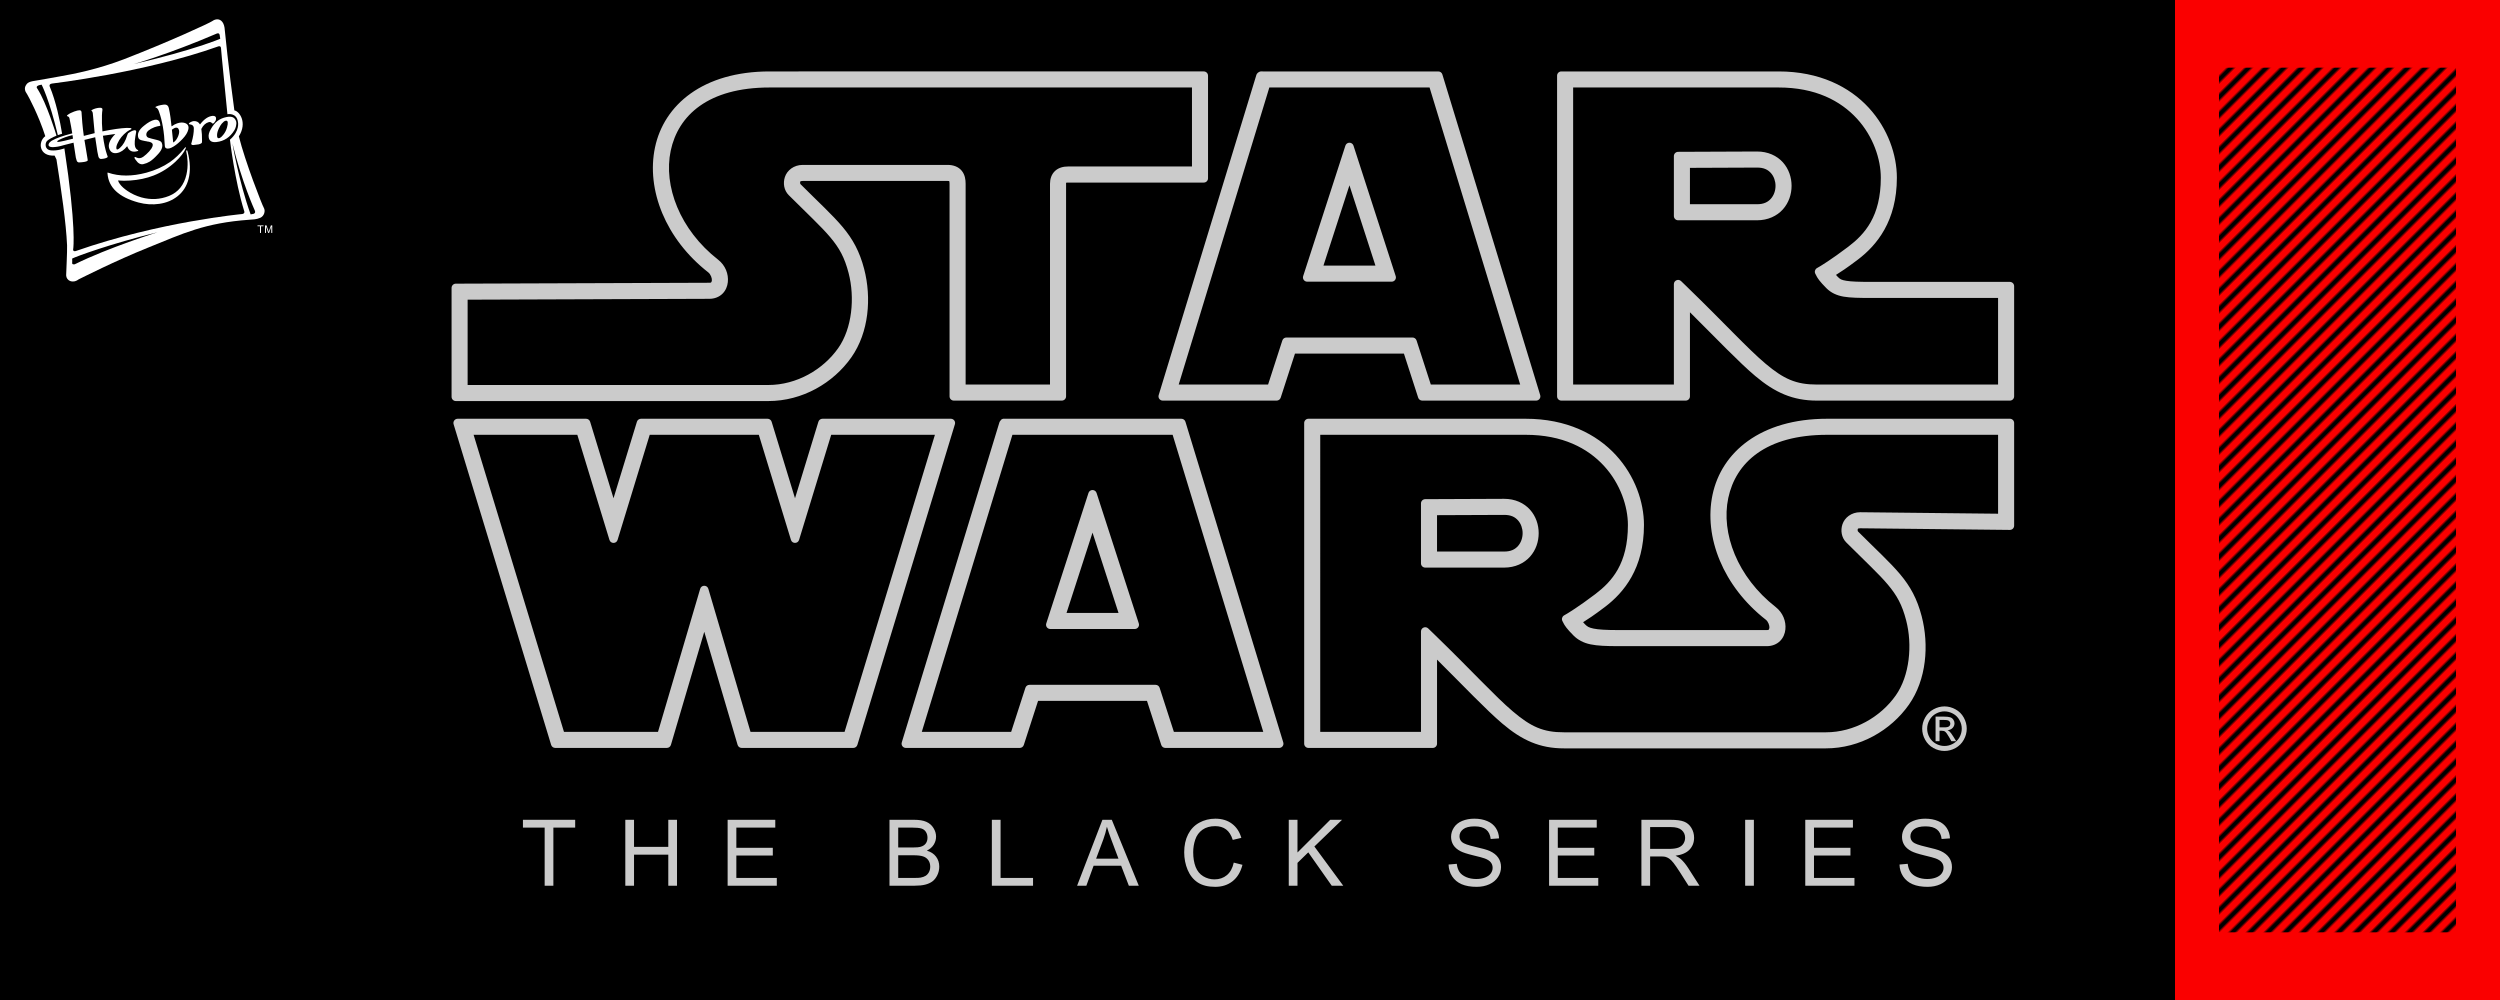 <?xml version="1.0" encoding="UTF-8" standalone="no"?>
<svg
   xmlns:dc="http://purl.org/dc/elements/1.1/"
   xmlns:cc="http://creativecommons.org/ns#"
   xmlns:rdf="http://www.w3.org/1999/02/22-rdf-syntax-ns#"
   xmlns:svg="http://www.w3.org/2000/svg"
   xmlns="http://www.w3.org/2000/svg"
   xmlns:xlink="http://www.w3.org/1999/xlink"
   id="svg1391"
   version="1.1"
   height="400"
   width="1000">
  <defs
     id="defs1385">
    <pattern
       patternTransform="rotate(45,-32.675,13.534)"
       id="pattern6669"
       xlink:href="#Strips1_1" />
    <pattern
       patternTransform="rotate(45)"
       patternUnits="userSpaceOnUse"
       width="5"
       height="1"
       id="Strips1_1">
      <rect
         style="fill:#000000;stroke:none"
         x="0"
         y="0"
         width="2"
         height="2"
         id="rect5946" />
    </pattern>
  </defs>
  <g
     id="layer1">
    <rect
       y="0"
       x="0"
       height="400"
       width="1000"
       id="Black"
       style="fill:#000000;stroke:none" />
    <path
       id="SW-BG"
       d="m 307.857,31.785 c -51.355,0 -55.021,49.32 -22.57,74.641 3.913,3.053 3.677,9.891 -1.537,9.891 -8.75,0 -99.91,0.357 -99.91,0.357 V 157.209 h 123.482 c 12.505,0 23.953,-6.686 30.588,-16.107 6.339,-9 7.412,-22.043 4.643,-32.697 -3.436,-13.218 -9.558,-17.396 -24.785,-32.623 -1.786,-1.786 -1.338,-6.607 3.305,-6.607 h 58.035 c 3.036,0 3.928,1.692 3.928,4.33 v 83.527 h 40.18 V 73.504 c 0,-2.5 1.332,-3.691 4.014,-3.691 h 52.772 V 31.785 Z m 197.496,0 -38.211,125.246 h 42.424 l 6.09,-18.816 h 48.242 l 6.09,18.816 h 42.422 L 574.199,31.785 Z m 120.689,0 V 157.031 h 46.719 v -39.801 c 29.795,28.871 35.998,39.801 54.023,39.801 h 75.654 v -41.064 h -53.916 c -9.849,0 -13.032,-0.298 -15.666,-2.932 -2.634,-2.634 -3.215,-3.75 -3.215,-3.75 0,0 4.554,-2.678 11.607,-8.035 7.054,-5.357 14.285,-13.749 14.285,-30.178 0,-16.429 -13.036,-39.287 -44.107,-39.287 z m -86.266,31.906 14.814,45.773 h -29.629 z m 163.037,0.127 c 14.142,-0.059 14.142,21.088 0,21.088 H 672.762 V 63.945 Z M 185.111,170.713 223.209,295.959 h 42.398 l 16.1,-54.605 16.098,54.605 H 340.203 L 378.303,170.713 H 330.103 L 318.004,210.291 305.904,170.713 H 257.508 l -12.1,39.578 -12.1,-39.578 z m 217.475,0 -38.211,125.246 h 42.424 l 6.09,-18.816 h 48.242 l 6.09,18.816 h 42.422 L 471.432,170.713 Z m 122.297,0 v 125.246 h 46.719 v -39.801 c 29.795,28.871 35.998,40.023 54.023,39.98 h 104.713 c 12.505,0 23.953,-6.688 30.588,-16.109 6.339,-9 7.414,-22.043 4.645,-32.697 -3.436,-13.218 -9.56,-17.396 -24.787,-32.623 -1.786,-1.786 -1.338,-6.607 3.305,-6.607 l 58.352,0.639 V 170.713 h -71.566 c -51.355,0 -55.021,49.32 -22.57,74.641 3.913,3.053 3.677,9.891 -1.537,9.891 h -59.402 c -9.849,0 -13.032,-0.647 -15.666,-3.281 -2.634,-2.634 -3.215,-3.75 -3.215,-3.75 0,0 4.554,-2.678 11.607,-8.035 7.054,-5.357 14.285,-13.749 14.285,-30.178 0,-16.429 -13.036,-39.287 -44.107,-39.287 z m -87.873,31.906 14.814,45.773 h -29.629 z m 164.645,0.127 c 14.142,-0.059 14.142,21.088 0,21.088 h -30.053 v -20.961 z"
       style="fill:#000000;stroke:none" />
    <path
       id="SW-Stroke"
       d="m 307.854,28.573 c -26.718,0 -42.261,13.415 -45.849,30.369 -3.584,16.932 4.236,36.694 21.304,50.012 0.978,0.763 1.529,2.382 1.439,3.226 -0.048,0.457 -0.198,0.664 -0.273,0.738 -0.137,0.136 -0.072,0.185 -0.723,0.185 l -101.435,0.362 c -0.937,0.006 -1.693,0.768 -1.69,1.705 v 43.553 c 0.002,0.937 0.761,1.696 1.698,1.698 h 124.998 c 13.647,0 25.988,-7.217 33.211,-17.473 7.074,-10.045 8.109,-23.892 5.13,-35.352 -1.816,-6.986 -4.532,-11.946 -8.622,-16.816 -4.083,-4.862 -9.436,-9.709 -17,-17.274 0.281,0.281 0.066,0.082 0.022,-0.14 -0.044,-0.222 -0.023,-0.485 0,-0.554 0.093,-0.284 0.109,-0.276 0.125,-0.288 0.017,-0.012 0.206,-0.14 0.886,-0.14 h 58.029 c 0.415,0 0.538,0.042 0.605,0.059 -0.097,-0.108 0.111,0.203 0.111,1.063 v 85.039 c 0.002,0.94 0.765,1.7 1.705,1.698 h 43.199 c 0.94,0.002 1.703,-0.758 1.705,-1.698 V 73.507 c 0,-0.73 0.004,-0.458 -0.044,-0.413 -0.153,0.14 -0.026,-0.066 0.842,-0.066 h 54.286 c 0.94,-0.002 1.7,-0.765 1.698,-1.705 V 30.271 c -0.002,-0.937 -0.761,-1.696 -1.698,-1.698 z m 197.222,0 c -0.416,0 -0.634,-0.115 -1.344,0.155 -0.355,0.135 -0.791,0.508 -0.974,0.805 -0.183,0.297 -0.212,0.459 -0.243,0.554 -0.004,0.015 -0.011,0.029 -0.015,0.044 L 463.472,158.044 c -0.336,1.096 0.485,2.203 1.631,2.2 h 45.561 c 0.738,-0.001 1.391,-0.478 1.617,-1.181 l 5.714,-17.635 h 43.568 l 5.706,17.635 c 0.226,0.703 0.879,1.18 1.617,1.181 h 45.568 c 1.143,-0.001 1.959,-1.107 1.624,-2.2 L 576.946,29.777 c -0.219,-0.717 -0.882,-1.205 -1.631,-1.203 z m 119.454,0 c -0.937,0.002 -1.696,0.761 -1.698,1.698 v 1.513 126.762 c 0.002,0.937 0.761,1.696 1.698,1.698 h 49.747 c 0.937,-0.002 1.696,-0.761 1.698,-1.698 v -33.639 c 11.004,10.917 19.581,19.98 26.139,25.504 7.841,6.604 14.991,9.833 24.67,9.833 h 77.17 c 0.937,-0.002 1.696,-0.761 1.698,-1.698 v -44.092 c -0.002,-0.937 -0.761,-1.696 -1.698,-1.698 h -55.431 c -4.889,0 -8.07,-0.106 -9.995,-0.436 -1.976,-0.338 -2.458,-0.613 -3.403,-1.558 -0.385,-0.385 -0.472,-0.523 -0.731,-0.805 1.793,-1.141 4.12,-2.596 8.799,-6.149 7.516,-5.708 15.554,-15.354 15.554,-32.739 0,-9.059 -3.526,-19.577 -11.25,-27.977 -7.73,-8.407 -19.741,-14.52 -36.068,-14.52 z m -316.676,6.422 h 168.935 v 31.602 h -49.562 c -1.818,0 -3.715,0.417 -5.175,1.75 -1.489,1.36 -2.052,3.305 -2.052,5.16 v 80.315 h -33.75 V 73.507 c 0,-1.661 -0.251,-3.572 -1.528,-5.167 -1.336,-1.669 -3.454,-2.377 -5.618,-2.377 h -58.029 c -3.528,-4e-6 -6.237,2.164 -7.116,4.843 -0.815,2.482 -0.387,5.326 1.535,7.249 7.661,7.661 12.984,12.527 16.624,16.86 3.647,4.343 5.699,8.052 7.323,14.299 2.556,9.832 1.431,22.103 -4.156,30.037 -6.044,8.582 -16.606,14.749 -27.963,14.749 H 187.05 v -34.126 c 5.428,-0.021 88.317,-0.347 96.703,-0.347 2.036,0 3.916,-0.723 5.249,-2.045 1.307,-1.297 1.959,-2.984 2.133,-4.628 0.344,-3.248 -0.993,-6.718 -3.868,-8.962 -15.38,-12.001 -21.952,-29.566 -18.979,-43.612 2.978,-14.071 14.905,-25.283 39.567,-25.283 z m 199.879,0 h 64.09 l 36.245,118.826 h -35.743 l -5.706,-17.643 c -0.229,-0.702 -0.885,-1.177 -1.624,-1.174 h -50.44 c -0.736,2.2e-4 -1.388,0.474 -1.617,1.174 l -5.706,17.643 h -35.751 z m 121.521,0 h 82.175 c 14.752,0 24.773,5.308 31.336,12.446 6.557,7.131 9.56,16.27 9.56,23.629 0,15.5 -6.394,22.59 -13.022,27.623 -6.934,5.267 -11.287,7.825 -11.287,7.825 l -1.24,0.723 c -0.781,0.458 -1.067,1.448 -0.65,2.251 l 0.664,1.277 c 0.008,0.01 0.015,0.02 0.023,0.029 0,0 0.328,0.597 0.915,1.351 0.572,0.733 1.463,1.758 2.857,3.152 1.764,1.764 4.047,2.87 6.858,3.351 2.768,0.474 6.126,0.524 11.08,0.524 h 50.706 v 34.643 h -72.446 c -8.382,0 -13.291,-2.223 -20.529,-8.319 -7.224,-6.085 -16.292,-16.077 -31.255,-30.576 0,-0.003 0,-0.005 0,-0.008 l -2.569,-2.48 c -1.078,-1.035 -2.871,-0.276 -2.879,1.218 V 153.821 H 629.255 Z M 539.705,57.082 c -0.709,0.031 -1.324,0.499 -1.543,1.174 l -16.897,52.197 c -0.353,1.097 0.464,2.22 1.617,2.222 h 33.787 c 1.152,-0.002 1.97,-1.125 1.617,-2.222 L 541.395,58.256 c -0.236,-0.726 -0.927,-1.206 -1.69,-1.174 z m 163.095,3.521 -31.558,0.133 c -0.937,0.006 -1.693,0.768 -1.69,1.705 v 23.976 c 0.002,0.937 0.761,1.696 1.698,1.698 h 31.565 c 4.352,0 7.979,-1.72 10.349,-4.377 2.354,-2.639 3.469,-6.043 3.469,-9.397 0,-3.354 -1.111,-6.764 -3.469,-9.397 -2.374,-2.652 -6.012,-4.359 -10.364,-4.341 z m 0.03,6.43 c 2.754,-0.012 4.352,0.869 5.544,2.2 1.17,1.307 1.838,3.19 1.838,5.108 0,1.918 -0.664,3.807 -1.838,5.123 -1.196,1.34 -2.805,2.229 -5.559,2.229 h -26.84 V 67.144 Z m -163.051,7.087 10.401,32.133 H 529.378 Z M 183.071,167.5 c -1.142,-0.002 -1.961,1.099 -1.631,2.192 l 0.598,1.956 38.423,126.319 c 0.218,0.714 0.877,1.202 1.624,1.203 h 44.653 c 0.754,2e-4 1.417,-0.495 1.631,-1.218 l 13.339,-45.236 13.332,45.236 c 0.214,0.723 0.878,1.218 1.631,1.218 h 44.653 c 0.747,-0.001 1.405,-0.489 1.624,-1.203 l 39.021,-128.275 c 0.329,-1.09 -0.485,-2.189 -1.624,-2.192 h -51.363 c -0.747,10e-4 -1.406,0.489 -1.624,1.203 l -9.353,30.605 -9.353,-30.605 c -0.219,-0.717 -0.882,-1.205 -1.631,-1.203 h -50.632 c -0.747,10e-4 -1.406,0.489 -1.624,1.203 l -9.36,30.598 -9.353,-30.598 c -0.218,-0.714 -0.877,-1.202 -1.624,-1.203 z m 218.681,0 c -0.162,0 -0.605,-0.151 -1.307,0.391 -0.213,0.164 -0.115,0.199 -0.214,0.34 -0.224,0.204 -0.39,0.464 -0.48,0.753 l -0.008,0.029 -39.035,127.958 c -0.335,1.093 0.481,2.198 1.624,2.2 h 45.568 c 0.736,-2.5e-4 1.388,-0.474 1.617,-1.174 l 5.706,-17.643 h 43.568 l 5.714,17.643 c 0.228,0.7 0.881,1.173 1.617,1.174 h 45.561 c 1.143,-10e-4 1.959,-1.107 1.624,-2.2 L 474.176,168.704 c -0.218,-0.714 -0.877,-1.202 -1.624,-1.203 z m 121.617,0 c -0.937,0.002 -1.696,0.761 -1.698,1.698 v 1.513 126.762 c 0.002,0.937 0.761,1.696 1.698,1.698 h 49.747 c 0.937,-0.002 1.696,-0.761 1.698,-1.698 V 263.849 c 11,10.926 19.578,20.029 26.132,25.593 7.834,6.651 14.99,9.927 24.678,9.906 h 104.712 c 13.647,0 25.995,-7.209 33.218,-17.466 7.074,-10.044 8.102,-23.899 5.123,-35.359 -1.816,-6.986 -4.531,-11.946 -8.622,-16.816 -4.084,-4.862 -9.436,-9.702 -17,-17.266 0.28,0.281 0.066,0.075 0.023,-0.148 -0.044,-0.222 -0.023,-0.485 0,-0.554 0.093,-0.283 0.116,-0.276 0.133,-0.288 0.015,-0.012 0.211,-0.136 0.864,-0.14 l 59.86,0.657 c 0.946,0.011 1.718,-0.752 1.72,-1.698 v -41.073 c -0.002,-0.937 -0.761,-1.696 -1.698,-1.698 H 730.874 c -26.718,0 -42.268,13.415 -45.856,30.369 -3.584,16.932 4.244,36.702 21.312,50.02 0.978,0.763 1.521,2.375 1.432,3.219 -0.048,0.457 -0.191,0.664 -0.266,0.738 -0.137,0.136 -0.079,0.185 -0.731,0.185 h -59.402 c -4.851,0 -7.979,-0.186 -9.884,-0.583 -1.951,-0.407 -2.518,-0.769 -3.506,-1.757 -0.385,-0.385 -0.473,-0.523 -0.731,-0.805 1.794,-1.141 4.116,-2.598 8.792,-6.149 7.516,-5.708 15.554,-15.354 15.554,-32.739 0,-9.059 -3.526,-19.577 -11.25,-27.977 -7.73,-8.407 -19.741,-14.52 -36.068,-14.52 z m -333.927,6.422 h 41.486 l 12.852,42.04 c 0.488,1.61 2.767,1.61 3.255,0 l 12.852,-42.04 h 43.642 l 12.852,42.04 c 0.496,1.594 2.752,1.594 3.248,0 l 12.852,-42.04 h 41.486 L 337.825,292.749 h -37.618 l -16.868,-57.224 c -0.48,-1.626 -2.783,-1.626 -3.263,0 l -16.875,57.224 h -37.611 z m 215.522,0 h 64.09 L 505.305,292.749 h -35.75 l -5.706,-17.643 c -0.228,-0.7 -0.881,-1.173 -1.617,-1.174 H 411.791 c -0.739,-0.003 -1.395,0.471 -1.624,1.174 L 404.461,292.749 H 368.718 Z m 123.13,0 h 82.175 c 14.752,0 24.773,5.308 31.336,12.446 6.557,7.131 9.56,16.27 9.56,23.629 0,15.5 -6.387,22.59 -13.014,27.623 -6.934,5.267 -11.294,7.825 -11.294,7.825 l -1.24,0.723 c -0.781,0.458 -1.067,1.448 -0.65,2.251 l 0.664,1.277 c 0.008,0.01 0.015,0.02 0.023,0.029 0,0 0.327,0.597 0.915,1.351 0.572,0.733 1.463,1.758 2.857,3.152 1.709,1.709 3.92,2.917 6.747,3.506 2.789,0.581 6.199,0.723 11.191,0.723 h 59.402 c 2.036,0 3.923,-0.73 5.256,-2.052 1.307,-1.297 1.959,-2.984 2.133,-4.628 0.344,-3.248 -1.001,-6.718 -3.875,-8.962 -15.38,-12.001 -21.944,-29.566 -18.971,-43.612 2.978,-14.071 14.905,-25.283 39.567,-25.283 h 68.356 v 31.565 l -55.114,-0.598 c -0.008,-5e-5 -0.015,-5e-5 -0.023,0 h -0.008 c -3.528,0 -6.237,2.164 -7.116,4.843 -0.815,2.482 -0.38,5.326 1.543,7.249 7.661,7.661 12.984,12.527 16.624,16.86 3.647,4.343 5.699,8.052 7.323,14.299 2.556,9.832 1.424,22.103 -4.163,30.037 -6.044,8.582 -16.607,14.749 -27.963,14.749 H 625.623 c -0.003,-1e-5 -0.004,-1e-5 -0.008,0 -8.368,0.02 -13.265,-2.238 -20.507,-8.386 -7.228,-6.136 -16.304,-16.185 -31.27,-30.687 l -2.569,-2.488 c -1.081,-1.037 -2.877,-0.273 -2.879,1.225 V 292.749 H 528.092 Z m -91.159,22.087 c -0.709,0.031 -1.324,0.499 -1.543,1.174 l -1.439,4.451 -15.45,47.746 c -0.353,1.097 0.464,2.22 1.617,2.222 h 33.787 c 1.152,-0.002 1.97,-1.125 1.617,-2.222 l -16.897,-52.197 c -0.236,-0.726 -0.927,-1.206 -1.69,-1.174 z m 164.705,3.521 -31.558,0.133 c -0.937,0.006 -1.693,0.768 -1.69,1.705 v 23.976 c 0.002,0.937 0.761,1.696 1.698,1.698 h 31.565 c 4.352,0 7.986,-1.713 10.357,-4.37 2.354,-2.639 3.462,-6.05 3.462,-9.405 0,-3.354 -1.111,-6.764 -3.47,-9.397 -2.374,-2.652 -6.012,-4.359 -10.364,-4.341 z m 0.03,6.43 c 2.754,-0.012 4.352,0.869 5.544,2.2 1.17,1.307 1.838,3.19 1.838,5.108 0,1.918 -0.664,3.807 -1.838,5.123 -1.196,1.34 -2.805,2.229 -5.559,2.229 h -26.841 v -14.55 z m -164.66,7.087 10.401,32.133 h -20.802 z"
       style="fill:#cbcbcb;stroke:none" />
    <path
       d="m 777.79,282.561 c 1.496,0 2.956,0.386 4.381,1.157 1.425,0.764 2.535,1.862 3.33,3.295 0.795,1.425 1.193,2.913 1.193,4.464 0,1.535 -0.394,3.011 -1.181,4.428 -0.779,1.417 -1.878,2.519 -3.295,3.306 -1.409,0.779 -2.885,1.169 -4.428,1.169 -1.543,0 -3.023,-0.39 -4.44,-1.169 -1.409,-0.787 -2.507,-1.889 -3.295,-3.306 -0.787,-1.417 -1.181,-2.893 -1.181,-4.428 0,-1.551 0.398,-3.039 1.193,-4.464 0.803,-1.433 1.917,-2.531 3.342,-3.295 1.425,-0.771 2.885,-1.157 4.381,-1.157 z m -4.1e-4,1.99 c -1.165,0 -2.301,0.3 -3.408,0.901 -1.099,0.594 -1.96,1.447 -2.583,2.561 -0.623,1.107 -0.934,2.261 -0.934,3.462 0,1.194 0.304,2.341 0.912,3.44 0.616,1.092 1.473,1.946 2.572,2.561 1.099,0.608 2.246,0.912 3.44,0.912 1.194,0 2.341,-0.304 3.441,-0.912 1.099,-0.616 1.953,-1.469 2.561,-2.561 0.608,-1.099 0.912,-2.246 0.912,-3.44 0,-1.202 -0.311,-2.356 -0.934,-3.462 -0.616,-1.114 -1.477,-1.968 -2.583,-2.561 -1.107,-0.601 -2.239,-0.901 -3.397,-0.901 z m -3.563,11.924 v -9.826 h 3.376 c 1.154,0 1.989,0.093 2.505,0.278 0.516,0.177 0.928,0.492 1.234,0.944 0.307,0.452 0.46,0.932 0.46,1.44 0,0.718 -0.258,1.343 -0.774,1.876 -0.508,0.532 -1.186,0.831 -2.033,0.895 0.347,0.145 0.625,0.319 0.835,0.52 0.395,0.387 0.879,1.037 1.452,1.948 l 1.198,1.924 h -1.936 l -0.871,-1.549 c -0.686,-1.218 -1.238,-1.98 -1.658,-2.287 -0.29,-0.226 -0.714,-0.339 -1.271,-0.339 h -0.932 v 4.175 z m 1.585,-5.53 h 1.924 c 0.92,0 1.545,-0.137 1.876,-0.411 0.339,-0.274 0.508,-0.637 0.508,-1.089 0,-0.29 -0.081,-0.549 -0.242,-0.774 -0.161,-0.234 -0.387,-0.407 -0.678,-0.52 -0.282,-0.113 -0.811,-0.169 -1.585,-0.169 h -1.803 z"
       style="fill:#cbcbcb;stroke:none"
       id="Registred" />
    <path
       id="TBS-TXT"
       d="m 486.124,327.472 c -2.326,0 -4.46,0.532 -6.402,1.6 -1.93,1.055 -3.423,2.608 -4.478,4.658 -1.043,2.038 -1.564,4.43 -1.564,7.175 0,2.518 0.462,4.874 1.385,7.068 0.935,2.194 2.29,3.874 4.064,5.037 1.786,1.151 4.102,1.726 6.943,1.726 2.746,0 5.064,-0.751 6.959,-2.25 1.906,-1.511 3.225,-3.699 3.957,-6.564 l -3.488,-0.881 c -0.48,2.218 -1.397,3.89 -2.752,5.017 -1.355,1.127 -3.01,1.691 -4.965,1.691 -1.607,0 -3.099,-0.413 -4.478,-1.24 -1.379,-0.827 -2.397,-2.075 -3.056,-3.742 -0.647,-1.678 -0.971,-3.639 -0.971,-5.881 0,-1.738 0.275,-3.422 0.826,-5.052 0.551,-1.643 1.504,-2.951 2.859,-3.922 1.367,-0.971 3.063,-1.457 5.09,-1.457 1.762,0 3.225,0.439 4.388,1.314 1.163,0.875 2.05,2.271 2.662,4.189 l 3.435,-0.809 c -0.707,-2.434 -1.961,-4.323 -3.76,-5.666 -1.798,-1.343 -4.016,-2.014 -6.654,-2.014 z m 103.588,0 c -1.774,0 -3.387,0.299 -4.838,0.898 -1.451,0.599 -2.553,1.481 -3.308,2.644 -0.755,1.151 -1.133,2.392 -1.133,3.722 0,1.211 0.305,2.308 0.916,3.291 0.623,0.971 1.565,1.786 2.824,2.445 0.971,0.516 2.668,1.069 5.09,1.656 2.422,0.575 3.986,1 4.693,1.275 1.103,0.42 1.895,0.941 2.375,1.564 0.48,0.611 0.719,1.331 0.719,2.158 0,0.815 -0.25,1.572 -0.754,2.267 -0.492,0.683 -1.248,1.221 -2.267,1.617 -1.019,0.396 -2.194,0.594 -3.525,0.594 -1.499,0 -2.846,-0.258 -4.045,-0.773 -1.199,-0.528 -2.086,-1.209 -2.662,-2.049 -0.563,-0.851 -0.924,-1.937 -1.08,-3.256 l -3.291,0.287 c 0.048,1.762 0.528,3.345 1.439,4.748 0.923,1.391 2.188,2.433 3.795,3.129 1.619,0.695 3.62,1.045 6.006,1.045 1.882,0 3.573,-0.342 5.072,-1.025 1.511,-0.695 2.667,-1.661 3.47,-2.896 0.803,-1.247 1.205,-2.572 1.205,-3.974 0,-1.415 -0.364,-2.661 -1.096,-3.74 -0.731,-1.091 -1.866,-1.99 -3.4,-2.697 -1.055,-0.48 -3.004,-1.038 -5.845,-1.674 -2.829,-0.647 -4.578,-1.277 -5.25,-1.889 -0.683,-0.611 -1.025,-1.391 -1.025,-2.338 0,-1.091 0.478,-2.02 1.437,-2.787 0.971,-0.779 2.513,-1.17 4.623,-1.17 2.026,0 3.555,0.426 4.586,1.277 1.043,0.851 1.654,2.111 1.834,3.777 l 3.345,-0.252 c -0.06,-1.547 -0.492,-2.931 -1.295,-4.154 -0.803,-1.223 -1.954,-2.146 -3.453,-2.769 -1.487,-0.635 -3.208,-0.953 -5.162,-0.953 z m 180.37,0 c -1.774,0 -3.387,0.299 -4.838,0.898 -1.451,0.599 -2.553,1.481 -3.308,2.644 -0.755,1.151 -1.133,2.392 -1.133,3.722 0,1.211 0.305,2.308 0.916,3.291 0.623,0.971 1.565,1.786 2.824,2.445 0.971,0.516 2.668,1.069 5.09,1.656 2.422,0.575 3.986,1 4.693,1.275 1.103,0.42 1.895,0.941 2.375,1.564 0.48,0.611 0.719,1.331 0.719,2.158 3e-5,0.815 -0.252,1.572 -0.756,2.267 -0.492,0.683 -1.246,1.221 -2.265,1.617 -1.019,0.396 -2.194,0.594 -3.525,0.594 -1.499,0 -2.848,-0.258 -4.047,-0.773 -1.199,-0.528 -2.085,-1.209 -2.66,-2.049 -0.563,-0.851 -0.924,-1.937 -1.08,-3.256 l -3.291,0.287 c 0.048,1.762 0.528,3.345 1.439,4.748 0.923,1.391 2.188,2.433 3.795,3.129 1.619,0.695 3.62,1.045 6.005,1.045 1.882,0 3.573,-0.342 5.072,-1.025 1.511,-0.695 2.667,-1.661 3.471,-2.896 0.803,-1.247 1.205,-2.572 1.205,-3.974 0,-1.415 -0.366,-2.661 -1.098,-3.74 -0.731,-1.091 -1.864,-1.99 -3.398,-2.697 -1.055,-0.48 -3.004,-1.038 -5.845,-1.674 -2.829,-0.647 -4.58,-1.277 -5.252,-1.889 -0.683,-0.611 -1.023,-1.391 -1.023,-2.338 0,-1.091 0.478,-2.02 1.437,-2.787 0.971,-0.779 2.513,-1.17 4.623,-1.17 2.026,0 3.555,0.426 4.586,1.277 1.043,0.851 1.654,2.111 1.834,3.777 l 3.345,-0.252 c -0.06,-1.547 -0.492,-2.931 -1.295,-4.154 -0.803,-1.223 -1.954,-2.146 -3.453,-2.769 -1.487,-0.635 -3.208,-0.953 -5.162,-0.953 z m -560.906,0.449 v 3.111 h 8.687 v 23.253 h 3.488 v -23.253 h 8.722 v -3.111 z m 40.949,0 v 26.364 h 3.488 v -12.427 h 13.704 v 12.427 h 3.488 v -26.364 h -3.488 v 10.826 h -13.704 v -10.826 z m 40.927,0 v 26.364 h 19.673 v -3.111 h -16.185 v -8.974 h 14.585 v -3.092 h -14.585 v -8.076 h 15.573 v -3.111 z m 64.746,0 v 26.364 h 10.054 c 1.678,0 3.093,-0.144 4.244,-0.432 1.163,-0.3 2.127,-0.737 2.894,-1.312 0.767,-0.575 1.41,-1.39 1.926,-2.445 0.528,-1.067 0.791,-2.218 0.791,-3.453 0,-1.535 -0.432,-2.865 -1.295,-3.992 -0.851,-1.127 -2.075,-1.925 -3.67,-2.392 1.235,-0.611 2.158,-1.415 2.769,-2.41 0.611,-0.995 0.918,-2.056 0.918,-3.183 0,-1.211 -0.348,-2.368 -1.043,-3.471 -0.683,-1.115 -1.636,-1.937 -2.859,-2.465 -1.211,-0.54 -2.823,-0.809 -4.838,-0.809 z m 40.949,0 v 26.364 h 16.474 v -3.111 h -12.986 v -23.253 z m 44.222,0 -10.126,26.364 h 3.705 l 2.896,-7.984 h 11.025 l 3.074,7.984 h 3.974 l -10.79,-26.364 z m 74.537,0 v 26.364 h 3.49 v -9.134 l 4.316,-4.209 9.386,13.343 h 4.605 l -11.546,-15.681 11.06,-10.683 h -4.73 l -13.091,13.073 v -13.073 z m 104.129,0 v 26.364 h 19.673 v -3.111 h -16.185 v -8.974 h 14.585 v -3.092 h -14.585 v -8.076 h 15.573 v -3.111 z m 36.929,0 v 26.364 h 3.49 v -11.706 h 4.045 c 0.899,0 1.548,0.041 1.943,0.125 0.54,0.132 1.066,0.365 1.582,0.701 0.528,0.336 1.122,0.924 1.781,1.764 0.659,0.839 1.498,2.05 2.517,3.633 l 3.488,5.484 h 4.388 l -4.586,-7.175 c -0.911,-1.403 -1.875,-2.571 -2.894,-3.506 -0.479,-0.432 -1.182,-0.871 -2.105,-1.314 2.53,-0.348 4.4,-1.162 5.611,-2.445 1.211,-1.283 1.816,-2.86 1.816,-4.73 0,-1.451 -0.364,-2.775 -1.096,-3.974 -0.731,-1.199 -1.709,-2.032 -2.931,-2.5 -1.223,-0.48 -3.009,-0.719 -5.359,-0.719 z m 41.503,0 v 26.364 h 3.488 v -26.364 z m 24.04,0 v 26.364 h 19.675 v -3.111 H 725.595 v -8.974 h 14.585 v -3.092 H 725.595 v -8.076 h 15.575 v -3.111 z m -279.341,2.769 c 0.408,1.427 1.032,3.248 1.871,5.466 l 2.752,7.302 h -8.937 l 2.894,-7.734 c 0.611,-1.666 1.084,-3.344 1.42,-5.035 z m 217.288,0.145 h 8.343 c 1.954,0 3.382,0.402 4.281,1.205 0.911,0.803 1.367,1.827 1.367,3.074 0,0.851 -0.235,1.644 -0.703,2.375 -0.468,0.719 -1.15,1.246 -2.049,1.582 -0.899,0.324 -2.147,0.486 -3.742,0.486 h -7.498 z m -300.765,0.197 h 5.269 c 1.894,0 3.23,0.125 4.01,0.377 0.779,0.24 1.379,0.696 1.799,1.367 0.42,0.659 0.629,1.427 0.629,2.303 0,0.923 -0.228,1.691 -0.684,2.303 -0.444,0.611 -1.109,1.049 -1.996,1.312 -0.671,0.204 -1.779,0.305 -3.326,0.305 h -5.701 z m 0,11.077 h 6.095 c 1.679,0 2.962,0.151 3.849,0.451 0.899,0.288 1.6,0.796 2.103,1.527 0.504,0.719 0.756,1.571 0.756,2.555 0,0.839 -0.174,1.583 -0.521,2.23 -0.348,0.635 -0.792,1.121 -1.332,1.457 -0.54,0.336 -1.21,0.575 -2.014,0.719 -0.456,0.084 -1.246,0.125 -2.373,0.125 h -6.564 z"
       style="fill:#cbcbcb;stroke:none" />
    <rect
       style="opacity:1;fill:#fa0000;fill-opacity:1;stroke:none;stroke-width:3.402;stroke-linecap:round;stroke-linejoin:round;stroke-miterlimit:4;stroke-dasharray:none;stroke-opacity:1;paint-order:stroke fill markers"
       id="rect2579"
       width="130"
       height="400"
       x="870"
       y="0" />
    <g
       id="Hasbro-Logo">
      <path
         style="clip-rule:evenodd;fill:#ffffff;fill-opacity:1;fill-rule:evenodd;stroke-width:0.108"
         d="m 86.948,7.73 c -0.682,-0.01 -1.401,0.246 -2.065,0.727 -1.05,0.761 -17.623,8.403 -35.073,15.145 -10.649,4.114 -20.179,5.964 -25.69,6.924 -3.504,0.594 -7.973,1.474 -10.405,1.832 -2.433,0.358 -2.97,1.021 -3.458,1.933 -0.527,0.985 -0.344,2.194 0.567,3.355 0.619,1.016 4.63,8.476 7.289,16.827 -3.048,2.229 -2.545,8.168 3.717,7.757 l 0.754,1.545 c 2,12.675 3.837,25.277 4.245,34.384 0.097,2.16 -0.383,11.555 -0.369,11.961 0.073,2.117 2.54,3.477 5.014,1.621 1.379,-0.658 14.333,-7.289 27.975,-12.78 13.642,-5.491 22.341,-9.803 40.43,-11.072 1.328,-0.093 2.622,-0.085 4.206,-0.753 1.585,-0.668 2.174,-2.769 1.463,-3.953 C 104.838,81.998 97.995,64.488 95.546,54.542 99.02,49.001 95.803,44.534 93.747,44.153 91.41,27.335 89.923,12.111 89.923,12.111 89.77,9.063 88.449,7.752 86.948,7.73 Z"
         id="border" />
      <path
         style="clip-rule:evenodd;fill:#000000;fill-opacity:1;fill-rule:evenodd;stroke-width:0.108"
         d="m 87.183,13.32 c -0.301,-0.004 -0.581,0.148 -0.581,0.148 C 67.642,21.612 53.533,25.63 53.533,25.63 77.717,19.977 88.095,15.505 88.095,15.505 l -0.21,-1.397 c -0.081,-0.623 -0.402,-0.783 -0.702,-0.787 z m 0.573,5.168 C 87.443,18.471 87.133,18.621 87.133,18.621 57.993,29.012 20.804,33.422 20.804,33.422 c -1.317,0.198 -0.947,1.109 -0.947,1.11 2.507,5.952 4.162,13.854 4.985,18.955 -0.563,0.161 -1.141,0.358 -1.708,0.574 -3.378,-14.245 -6.485,-20.19 -6.485,-20.19 -2.551,0.381 -2.025,1.217 -1.651,1.687 3.681,5.726 7.432,18.13 7.607,18.711 -1.694,0.692 -3.208,1.531 -3.787,2.113 -0.83,0.832 -1.082,3.485 1.556,3.766 2.638,0.282 5.379,-0.8 5.379,-0.8 4.807,31.469 3.559,39.985 3.559,39.985 -0.394,1.644 1.085,1.056 1.085,1.056 C 63.896,88.668 96.896,85.609 96.896,85.609 c 1.346,-0.235 0.725,-1.382 0.725,-1.382 -3.724,-11.965 -5.647,-28.354 -5.647,-28.354 4.007,-3.446 3.226,-6.98 3.226,-6.98 C 94.687,44.886 90.969,45.686 90.969,45.686 90.417,39.822 88.456,20.715 88.409,19.363 88.39,18.692 88.071,18.506 87.757,18.489 Z m 5.217,38.866 c 0,0 2.578,15.418 7.28,28.401 l 1.124,-0.217 c 0,0 1.173,-0.204 0.431,-1.603 0,-2.16e-4 -5.033,-10.955 -8.835,-26.582 z m -29.928,35.538 c -18.922,4.618 -32.724,9.766 -34.175,10.532 0.05,0.834 0,1.549 0,1.549 -0.186,1.083 1.048,0.733 1.048,0.733 13.388,-6.644 33.127,-12.815 33.127,-12.815 z"
         id="color" />
      <path
         style="font-style:normal;font-variant:normal;font-weight:normal;font-stretch:normal;font-size:medium;line-height:125%;font-family:Arial;-inkscape-font-specification:Arial;text-align:start;letter-spacing:0px;word-spacing:0px;writing-mode:lr-tb;text-anchor:start;fill:#ffffff;fill-opacity:1;stroke:none;stroke-width:0.106px;stroke-linecap:butt;stroke-linejoin:miter;stroke-opacity:1"
         d="m 102.998,90.153 v 0.357 h 0.998 v 2.672 h 0.4 v -2.672 h 1.002 v -0.357 z m 3.012,0 v 3.029 h 0.385 v -2.578 l 0.877,2.578 h 0.361 l 0.879,-2.535 v 2.535 h 0.387 v -3.029 h -0.539 l -0.725,2.107 c -0.073,0.213 -0.128,0.374 -0.162,0.484 -0.03,-0.099 -0.079,-0.248 -0.145,-0.447 l -0.717,-2.145 z"
         id="tm" />
      <path
         style="clip-rule:evenodd;fill:#ffffff;fill-opacity:1;fill-rule:evenodd;stroke-width:0.138"
         d="m 66.083,41.833 c -0.202,-0.019 -0.425,-0.012 -0.667,0.023 -1.534,0.209 -2.595,0.524 -3.209,0.908 -0.13,0.093 -0.093,0.197 0.142,0.256 0.554,0.175 0.967,0.732 1.262,1.664 1.31,3.664 2.075,8.165 2.3,13.458 0.012,0.593 0.179,0.988 0.474,1.116 0.684,0.406 1.709,0.174 3.078,-0.674 1.168,-0.721 2.349,-1.722 3.587,-3.048 1.238,-1.291 1.982,-2.536 2.253,-3.676 0.343,-1.337 -0.117,-2.233 -1.356,-2.663 -0.921,-0.302 -1.959,-0.245 -3.127,0.163 -0.72,0.245 -1.428,0.641 -2.124,1.164 l -0.094,-0.083 C 68.285,47.509 68.049,45.731 67.895,45.068 l -0.236,-1.199 c -0.082,-0.489 -0.178,-0.848 -0.296,-1.127 -0.248,-0.55 -0.673,-0.851 -1.28,-0.908 z m -26.445,1.28 c -1.097,0.116 -2.064,0.406 -2.914,0.895 -0.177,0.093 -0.237,0.176 -0.177,0.246 l 0.142,0.116 0.213,0.279 c 0.165,0.174 0.283,0.826 0.341,1.931 l 0.624,6.676 -4.342,1.106 C 33.242,52.419 33.055,50.651 32.913,49.069 l -0.271,-3.722 c 0.035,-0.838 -0.235,-1.245 -0.813,-1.245 -0.507,0 -1.216,0.175 -2.136,0.5 -1.109,0.396 -2.005,0.861 -2.713,1.42 -0.224,0.174 -0.26,0.313 -0.142,0.407 l 0.177,0.093 0.117,0.046 c 0.33,0.093 0.567,0.361 0.673,0.827 0.448,2.198 0.825,4.175 1.096,5.955 l -0.082,0.023 c -3.693,0.965 -6.25,1.833 -8.079,2.892 0,0 -1.434,0.837 -1.317,1.791 0.07,0.871 1.755,0.808 1.755,0.808 1.387,-0.085 2.354,-0.199 4.336,-0.804 l 3.895,-0.988 0.93,5.99 c 0.213,0.966 0.425,1.536 0.661,1.687 l 0.472,0.232 1.239,-0.081 c 1.592,-0.152 2.383,-0.419 2.383,-0.827 l -0.059,-0.451 -1.262,-7.654 4.307,-1.071 0.872,5.779 0.414,1.979 c 0.235,0.676 0.625,0.989 1.157,0.932 1.203,-0.094 2.006,-0.316 2.419,-0.641 0.141,-0.117 0.176,-0.267 0.094,-0.488 L 42.847,62.014 C 42.139,59.979 41.585,57.419 41.172,54.302 l 4.956,-0.72 c -2.3,2.349 -3.092,4.385 -2.337,6.106 0.271,0.64 0.684,1.104 1.239,1.36 0.531,0.234 1.134,0.293 1.806,0.153 1.475,-0.267 2.808,-1.187 4.036,-2.733 0.683,1.954 2.098,2.617 4.258,1.943 0.106,-0.023 0.166,-0.058 0.166,-0.139 0.012,-0.093 -0.047,-0.199 -0.201,-0.291 -0.731,-0.326 -1.144,-1.106 -1.203,-2.305 -0.059,-0.743 0.047,-1.767 0.259,-3.105 l 0.33,-1.838 c 0,-0.546 -0.294,-0.744 -0.884,-0.604 -0.425,0.093 -0.897,0.29 -1.393,0.558 -0.448,0.256 -0.744,0.453 -0.909,0.581 -0.13,0.163 -0.294,0.454 -0.423,0.897 -0.672,2.233 -1.642,3.873 -2.881,4.977 -0.885,0.803 -1.368,0.873 -1.451,0.199 -0.059,-0.547 0.096,-1.224 0.509,-2.061 0.754,-1.721 2.004,-3.269 3.774,-4.631 0.531,-0.383 1.063,-0.674 1.582,-0.895 0.13,-0.058 0.187,-0.128 0.187,-0.244 0,-0.14 -0.117,-0.232 -0.353,-0.291 l -1.51,-0.058 c -2.395,0.093 -5.641,0.559 -9.758,1.396 l -0.189,-3.223 c -0.059,-2.524 3.02e-4,-4.304 0.189,-5.328 0.059,-0.349 -0.012,-0.581 -0.236,-0.72 -0.189,-0.174 -0.566,-0.233 -1.096,-0.174 z m 45.423,3.234 c -1.71,0.14 -3.387,1.266 -5.015,3.372 l -0.035,0.046 -0.059,-0.046 v -0.012 c -0.532,-0.919 -1.359,-1.327 -2.467,-1.269 -0.365,0.023 -0.778,0.164 -1.239,0.409 -0.365,0.221 -0.6,0.372 -0.659,0.511 -0.106,0.174 -0.06,0.29 0.129,0.349 0.531,0.093 0.886,0.174 1.063,0.267 0.531,0.291 0.767,0.78 0.755,1.454 0.012,1.57 -0.284,3.408 -0.886,5.525 -0.342,0.732 -0.117,1.081 0.661,1.069 l 2.171,-0.277 c 0.838,-0.21 1.273,-0.478 1.309,-0.827 l 0.023,-0.639 c 0.023,-1.861 -0.082,-3.421 -0.271,-4.642 l 0.012,-0.093 c 0.756,-1.478 1.734,-2.361 2.973,-2.698 0.496,-0.128 0.944,0.023 1.358,0.465 0.141,0.116 0.236,0.163 0.295,0.116 0.331,-0.093 0.626,-0.418 0.921,-0.941 0.259,-0.337 0.355,-0.745 0.32,-1.222 -0.036,-0.64 -0.496,-0.953 -1.358,-0.918 z m 7.16,0.339 c -0.463,-0.041 -0.99,0.004 -1.58,0.126 -2.843,0.57 -4.628,1.94 -6.265,4.757 -0.8,1.375 -1.055,2.437 -0.886,3.385 0.212,1.454 1.251,2.082 3.103,1.861 3.044,-0.326 5.428,-1.896 7.139,-4.687 l 0.33,-0.641 c 0,0 0.761,-1.692 0.386,-2.971 -0.307,-1.047 -1.036,-1.449 -1.036,-1.449 -0.33,-0.215 -0.729,-0.341 -1.192,-0.382 z M 62.229,47.882 c -0.141,0.007 -0.288,0.026 -0.445,0.058 -1.227,0.268 -2.597,1.047 -4.155,2.326 -2.1,1.652 -2.854,3.281 -2.265,4.91 0.178,0.442 0.613,0.766 1.297,0.941 0.849,0.221 1.582,0.348 2.231,0.453 l -0.084,0.012 c 1.121,0.104 1.852,0.397 2.147,0.839 0.189,0.292 0.189,0.721 0,1.243 l -0.4,0.769 -0.897,1.152 c -0.755,0.825 -1.533,1.523 -2.36,2.128 -0.872,0.605 -1.734,0.721 -2.619,0.349 -0.177,-0.058 -0.294,-0.139 -0.376,-0.209 l -0.273,-0.046 c -0.153,0.023 -0.234,0.082 -0.257,0.221 -0.012,0.128 0.059,0.303 0.224,0.523 l 0.306,0.444 c 0.909,1.372 1.935,1.918 3.068,1.65 0.967,-0.222 1.792,-0.569 2.524,-1.011 0.897,-0.559 1.924,-1.453 3.068,-2.709 1.722,-1.744 2.312,-3.304 1.781,-4.642 -0.094,-0.581 -0.743,-1.001 -1.9,-1.28 -1.876,-0.442 -3.033,-0.755 -3.528,-0.93 -0.33,-0.128 -0.566,-0.36 -0.708,-0.709 -0.094,-0.256 -0.118,-0.548 -0.059,-0.839 0.142,-0.954 1.227,-1.825 3.244,-2.64 0.649,-0.244 1.406,-0.42 2.266,-0.56 l 0.082,-0.058 -0.084,-0.697 c -0.227,-1.17 -0.842,-1.735 -1.83,-1.687 z m 28.2,0.383 c 0.767,-0.011 0.884,0.872 0.388,2.663 -0.295,1.14 -0.825,2.164 -1.545,3.037 -0.519,0.64 -0.943,1.036 -1.32,1.21 -0.33,0.128 -0.568,0.151 -0.745,0.07 -0.295,-0.151 -0.411,-0.594 -0.376,-1.35 0.035,-0.779 0.295,-1.65 0.767,-2.617 0.354,-0.756 0.733,-1.361 1.098,-1.803 l 0.825,-0.815 c 0.295,-0.232 0.59,-0.372 0.909,-0.395 z m -20.037,2.793 c 0.441,-0.049 0.776,0.122 1.006,0.511 0.413,0.676 0.367,1.629 -0.117,2.851 -0.496,1.221 -1.146,2.093 -1.995,2.593 l -0.531,-5.142 c 0.649,-0.494 1.196,-0.764 1.636,-0.813 z m -41.395,2.965 0.201,1.443 c -2.772,0.71 -4.542,1.141 -5.344,1.234 -0.614,0.139 -0.944,0.105 -0.967,-0.116 -0.023,-0.151 0.236,-0.362 0.767,-0.641 1.51,-0.791 3.281,-1.408 5.309,-1.896 z m 45.076,4.91 c -0.056,0.029 -0.103,0.087 -0.138,0.174 l -0.234,0.291 c -1.734,2.151 -3.646,3.979 -5.723,5.432 -2.654,1.838 -5.805,3.258 -9.427,4.247 -5.698,1.523 -10.794,1.523 -15.29,0 l -0.201,-0.048 c -0.082,0.058 -0.094,0.176 -0.059,0.374 0.413,5.607 4.518,9.456 12.364,11.597 2.855,0.767 5.65,0.942 8.399,0.535 2.855,-0.418 5.287,-1.453 7.316,-3.081 2.159,-1.745 3.622,-4.026 4.342,-6.875 0.814,-3.142 0.695,-6.771 -0.367,-10.902 l -0.14,-0.428 c -0.059,-0.094 -0.119,-0.118 -0.213,-0.095 -0.224,0.024 -0.283,0.153 -0.224,0.385 0.318,1.279 0.494,2.664 0.554,4.117 0.058,1.814 -0.083,3.524 -0.449,5.128 -0.944,4.211 -3.266,7.085 -6.959,8.597 -3.587,1.431 -7.28,1.628 -11.079,0.581 -2.065,-0.605 -3.905,-1.453 -5.557,-2.582 -1.357,-0.907 -2.361,-1.826 -3.033,-2.756 -0.378,-0.524 -0.625,-0.989 -0.731,-1.396 l 0.059,-0.035 c 1.381,0.14 2.974,0.151 4.767,0.023 3.398,-0.234 6.548,-0.896 9.392,-2.001 3.209,-1.256 6.101,-3.082 8.719,-5.502 2.124,-2 3.493,-3.782 4.129,-5.351 0.118,-0.222 0.119,-0.372 -0.023,-0.43 -0.071,-0.03 -0.137,-0.029 -0.193,0 z"
         id="hasbro-name" />
    </g>
    <rect
       y="27.069"
       x="887.595"
       height="345.862"
       width="94.81"
       id="rect5228"
       style="opacity:1;fill:url(#pattern6669);fill-opacity:1;stroke:none;stroke-width:2.481;stroke-linecap:round;stroke-linejoin:round;stroke-miterlimit:4;stroke-dasharray:none;stroke-opacity:1;paint-order:stroke fill markers" />
  </g>
</svg>
